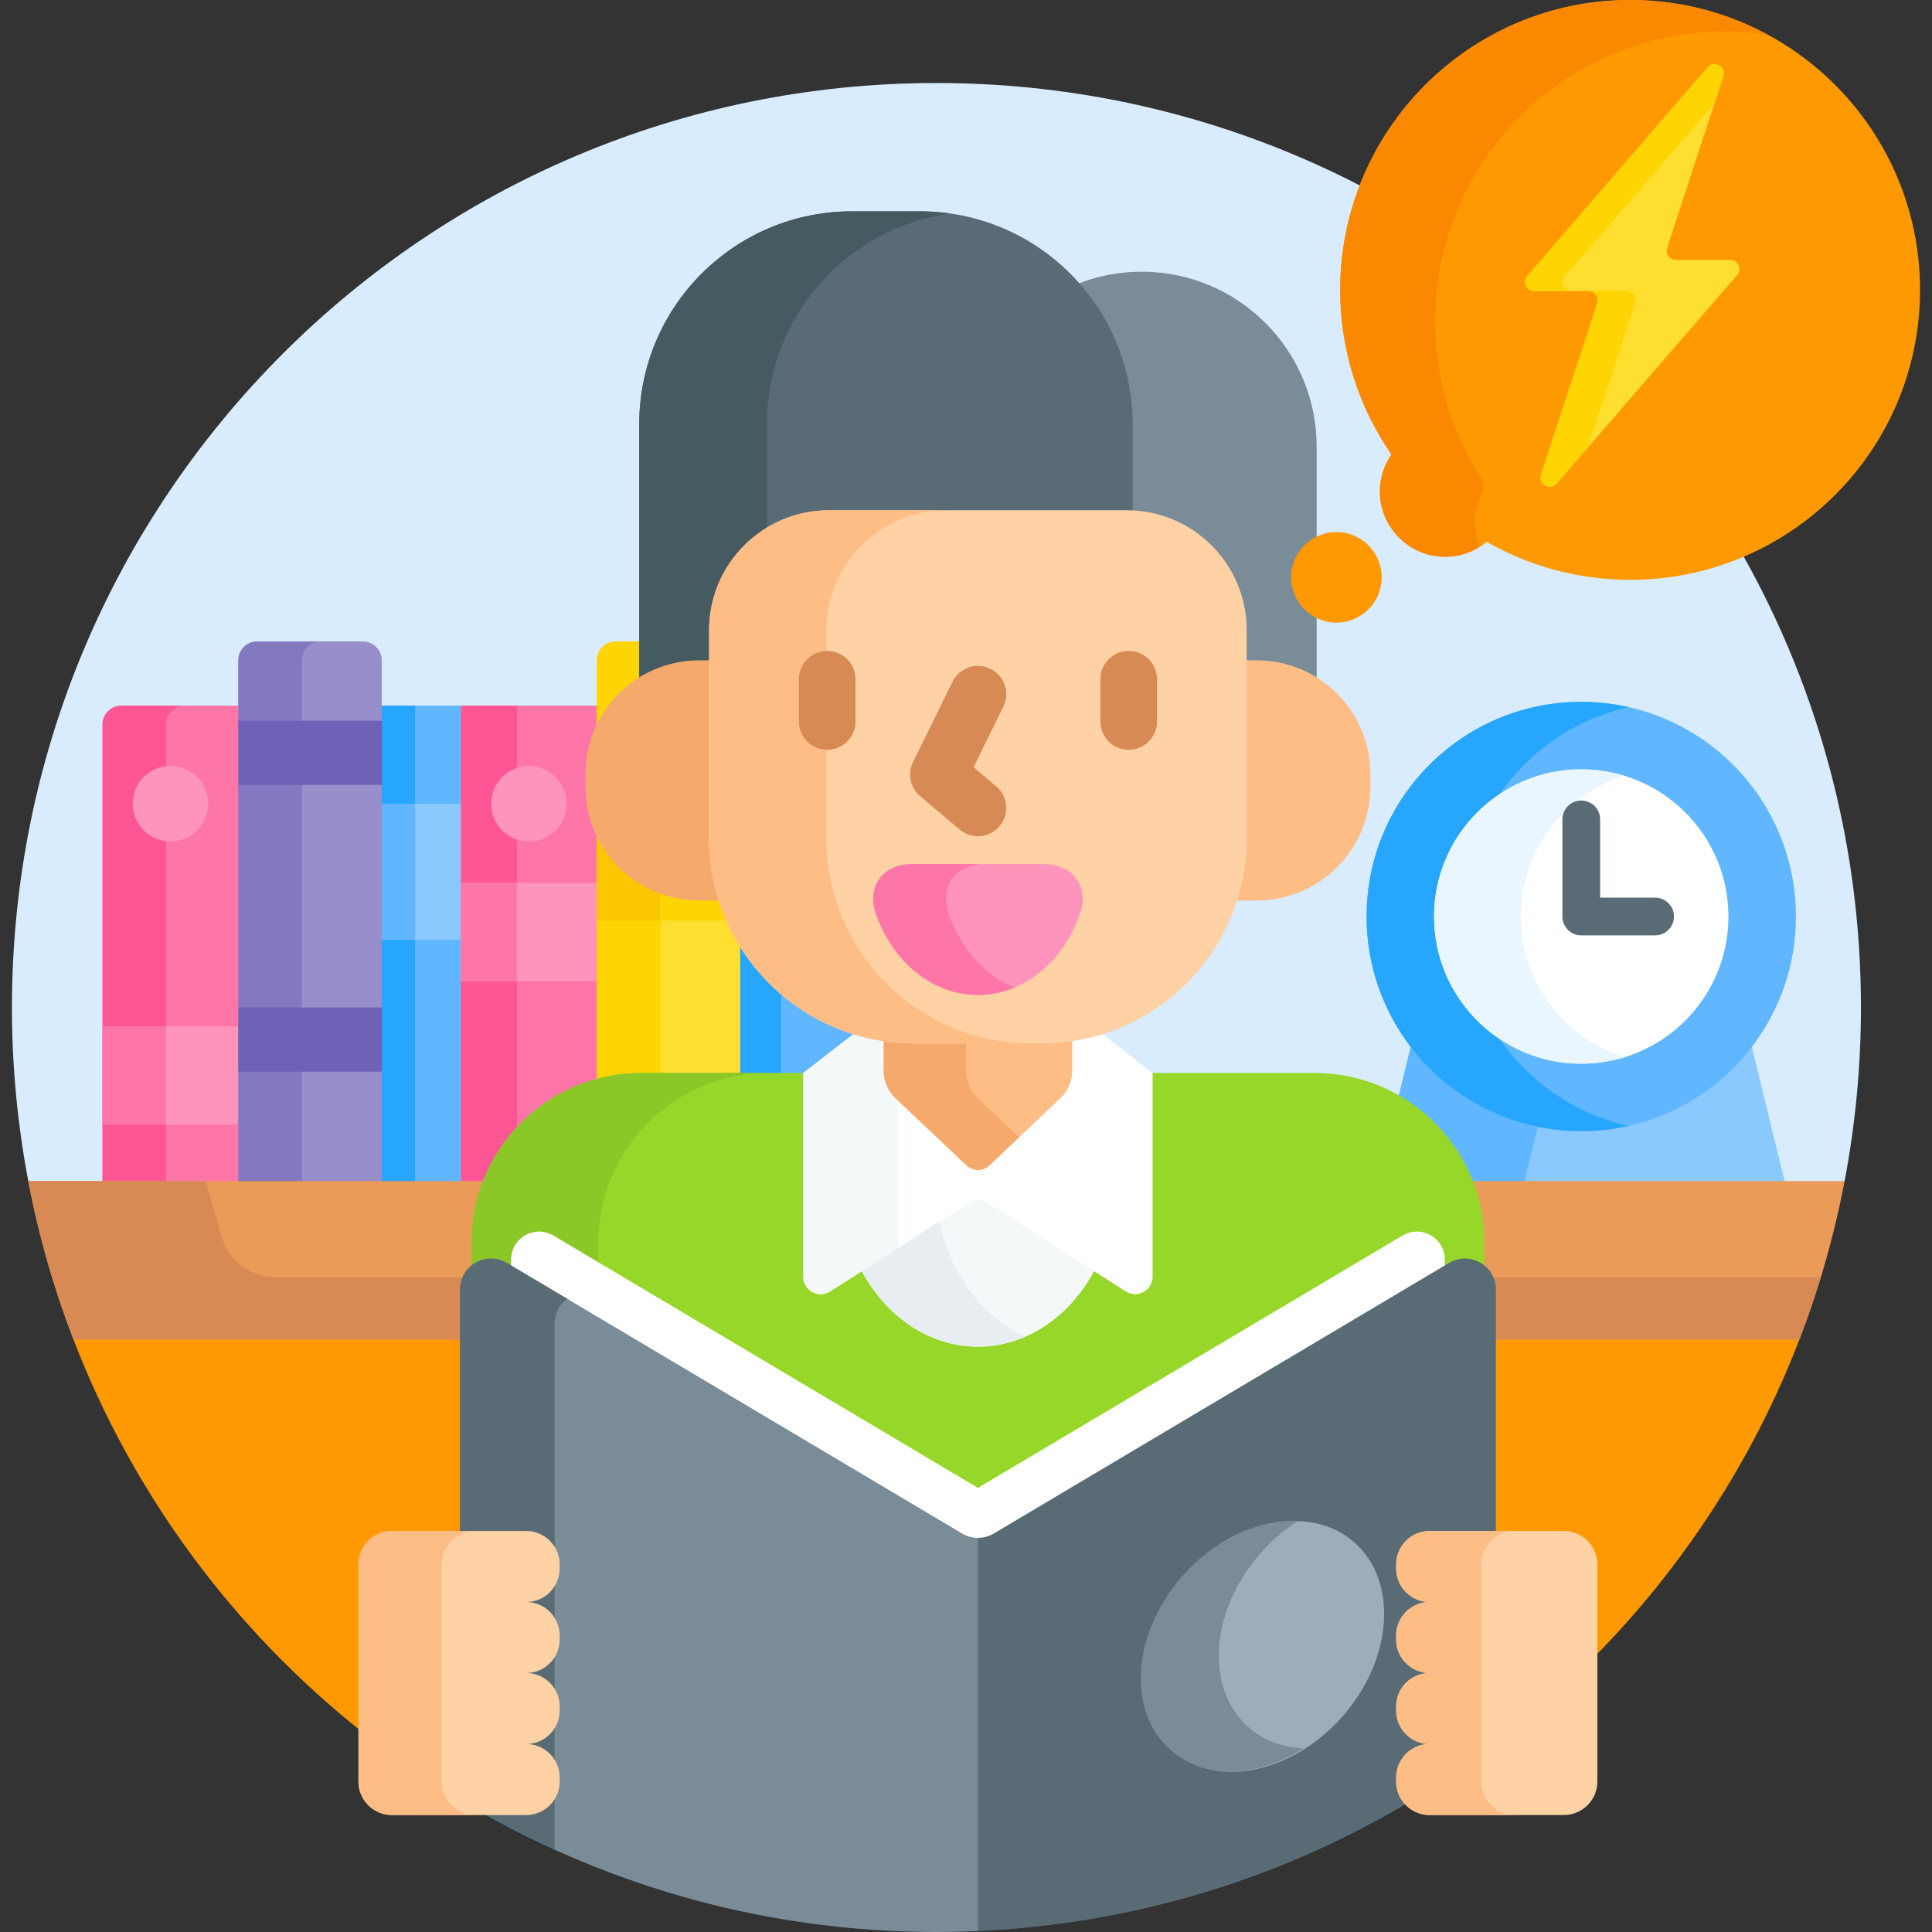 <svg id="Capa_1" enable-background="new 0 0 512 512" height="512" viewBox="0 0 512 512" width="512" xmlns="http://www.w3.org/2000/svg"><rect x="0" y="0" width="512" height="512" fill="#333333" stroke="none"/><g><g fill="#fe9901"><path d="m471.362 354h-75.926v52.731h19.01c4.339 0 7.869 3.529 7.869 7.868v24.697c23.566-23.825 42.285-52.456 54.544-84.296z"/><path d="m96 414.6c0-4.339 3.53-7.868 7.869-7.868h19.029v-52.732h-97.485l-5.938 1c15.86 41.193 42.529 77.015 76.525 104.002z"/></g><path d="m248.167 22c-135.31 0-245 109.69-245 245 0 15.726 1.5 31.099 4.331 46l6.038 1h115.175c6.243-16.714 22.368-28.65 41.232-28.65h178.448c18.865 0 34.99 11.936 41.232 28.65h93.217l5.996-1c2.831-14.901 4.331-30.274 4.331-46 0-135.31-109.691-245-245-245z" fill="#d8ecfe"/><g><path d="m389.623 314h83.552l-9.241-37.853c-10.193 13.719-26.515 22.626-44.881 22.626s-34.688-8.907-44.881-22.626l-3.703 15.167c8.738 5.092 15.573 13.099 19.154 22.686z" fill="#8ac9fe"/><path d="m374.173 276.147-3.703 15.167c8.737 5.092 15.572 13.098 19.153 22.685h14.134l4.003-16.397c-13.672-2.819-25.542-10.627-33.587-21.455z" fill="#60b7ff"/><g><g><g><circle cx="419.053" cy="242.887" fill="#60b7ff" r="56.887"/></g><path d="m397.367 275.289c-10.436-7.007-17.318-18.915-17.318-32.402s6.883-25.395 17.318-32.402c7.99-11.498 20.109-19.911 34.216-23.083-4.033-.907-8.223-1.402-12.53-1.402-31.418 0-56.887 25.469-56.887 56.887s25.469 56.887 56.887 56.887c4.307 0 8.497-.495 12.53-1.402-14.107-3.173-26.226-11.586-34.216-23.083z" fill="#26a6fe"/><g><circle cx="419.053" cy="242.887" fill="#fff" r="39.004"/></g><path d="m402.991 242.887c0-17.516 11.607-32.37 27.533-37.28-3.629-1.119-7.48-1.724-11.471-1.724-21.507 0-39.004 17.498-39.004 39.004s17.497 39.004 39.004 39.004c3.991 0 7.843-.605 11.471-1.724-15.925-4.91-27.533-19.764-27.533-37.28z" fill="#eaf6ff"/></g><g><path d="m438.626 247.887h-19.572c-2.761 0-5-2.238-5-5v-25.741c0-2.762 2.239-5 5-5s5 2.238 5 5v20.741h14.572c2.761 0 5 2.238 5 5s-2.239 5-5 5z" fill="#596c76"/></g></g></g><g><g><path d="m64.166 187h-32c-2.761 0-5 2.239-5 5v122h37z" fill="#fe76a8"/><path d="m49 187h-16.833c-2.761 0-5 2.239-5 5v122h16.833v-122c0-2.761 2.239-5 5-5z" fill="#fe5694"/><g><g><circle cx="45.167" cy="213" fill="#fe93bb" r="10"/></g></g><path d="m27.167 272h37v26h-37z" fill="#fe93bb"/><path d="m27.167 272h16.833v26h-16.833z" fill="#fe76a8"/><path d="m100.166 187h23v127h-23z" fill="#60b7ff"/><path d="m100.166 187h9.833v127h-9.833z" fill="#26a6fe"/><path d="m100.166 213h23v36h-23z" fill="#8ac9fe"/><path d="m100.166 213h9.833v36h-9.833z" fill="#60b7ff"/><path d="m101.167 175c0-2.761-2.239-5-5-5h-28c-2.761 0-5 2.239-5 5v139h38z" fill="#978ecb"/><path d="m85 170h-16.833c-2.761 0-5 2.239-5 5v139h16.833v-139c0-2.761 2.239-5 5-5z" fill="#8379c1"/><g><path d="m63.167 191h38v17h-38z" fill="#6e61b6"/></g><g><path d="m63.167 267h38v17h-38z" fill="#6e61b6"/></g></g><g><path d="m128.951 313.363c5.057-12.957 16.076-22.856 29.477-26.481l.739-.199v-99.683h-37v127h6.536z" fill="#fe76a8"/><path d="m128.951 313.363c1.902-4.875 4.649-9.315 8.049-13.153v-113.21h-14.833v127h6.536z" fill="#fe5694"/><g><g><circle cx="140.167" cy="213" fill="#fe93bb" r="10"/></g></g><path d="m122.167 234h37v26h-37z" fill="#fe93bb"/><path d="m122.167 234h14.833v26h-14.833z" fill="#fe76a8"/><path d="m226.41 273.128c-12.161-3.777-22.601-11.84-29.396-22.702l-1.848-2.954v37.878h18.059l15.017-11.652z" fill="#60b7ff"/><path d="m197.014 250.426-1.848-2.954v37.878h11.834v-23.163c-3.843-3.394-7.22-7.341-9.986-11.761z" fill="#26a6fe"/><g fill="#fedf30"><path d="m169.932 180.375.472-.294v-10.081h-7.238c-2.761 0-5 2.239-5 5v19.472c2.249-5.748 6.308-10.703 11.766-14.097z"/><path d="m191.416 238.34-.221-.697h-5.917c-12.319 0-22.867-7.695-27.111-18.527v67.848c3.751-1.043 7.697-1.613 11.776-1.613h26.224v-36.286c-1.937-3.339-3.543-6.922-4.751-10.725z"/></g><g fill="#fed402"><path d="m169.932 180.375.472-.294v-10.081h-7.238c-2.761 0-5 2.239-5 5v19.472c2.249-5.748 6.308-10.703 11.766-14.097z"/><path d="m158.167 219.115v67.848c3.751-1.043 7.697-1.613 11.776-1.613h5.057v-49.586c-7.693-2.914-13.835-8.997-16.833-16.649z"/></g><path d="m191.416 238.34-.221-.697h-5.917c-12.319 0-22.867-7.695-27.111-18.527v24.884h35.408c-.815-1.829-1.541-3.715-2.159-5.66z" fill="#fed402"/><path d="m158.167 219.115v24.885h16.833v-8.237c-7.693-2.913-13.835-8.996-16.833-16.648z" fill="#fac600"/></g></g><g fill="#ea9b58"><path d="m122.897 341.754c0-2.216.949-4.203 2.673-5.594l.372-.301v-6.51c0-5.777 1.13-11.291 3.163-16.35h-121.608c2.754 14.494 6.792 28.532 11.977 42h103.423z"/><path d="m389.228 313c2.033 5.058 3.163 10.573 3.163 16.35v6.51l.372.301c1.724 1.392 2.673 3.379 2.673 5.595v13.244h81.423c5.185-13.468 9.223-27.506 11.977-42z"/></g><g fill="#d88a55"><path d="m394.664 338.5c.502.987.772 2.087.772 3.255v13.245h81.423c2.083-5.409 3.971-10.914 5.674-16.5z"/><path d="m122.897 341.754c0-1.167.27-2.267.771-3.254h-50.542c-6.7 0-12.588-4.443-14.425-10.886l-4.167-14.614h-47.037c2.754 14.494 6.792 28.532 11.977 42h103.423z"/></g><g><path d="m299.166 112.404v23.835c16.708.299 30.213 13.974 30.218 30.752l.001 9.008h3.671c5.853 0 11.304 1.742 15.873 4.727v-62.346c0-25.615-20.766-46.381-46.381-46.381-6.213 0-12.137 1.231-17.552 3.447 8.803 9.814 14.17 22.769 14.17 36.958z" fill="#7a8c98"/><path d="m185.278 176h3.643v-9c0-16.969 13.805-30.774 30.774-30.774h78.915c.522 0 1.041.014 1.557.04v-23.861c0-31.151-25.253-56.405-56.405-56.405h-17.953c-31.151 0-56.405 25.253-56.405 56.405v68.323c4.57-2.986 10.021-4.728 15.874-4.728z" fill="#596c76"/><path d="m185.278 176h3.643v-9c0-10.918 5.72-20.52 14.317-25.984v-28.611c0-28.455 21.075-51.976 48.465-55.837-2.595-.366-5.244-.567-7.94-.567h-17.953c-31.151 0-56.405 25.253-56.405 56.405v68.323c4.569-2.987 10.02-4.729 15.873-4.729z" fill="#465a61"/></g><g><path d="m130.133 334.521c1.292 0 2.529.345 3.675 1.025l2.645 1.571v-3.322c0-3.965 3.333-6.42 6.422-6.42 1.147 0 2.244.307 3.262.911l113.03 67.179 113.03-67.179c1.018-.604 2.115-.911 3.262-.911 3.088 0 6.422 2.455 6.422 6.42v3.322l2.645-1.571c1.146-.681 2.382-1.025 3.674-1.025 1.858 0 3.789.794 5.19 2.209v-7.381c0-24.853-20.147-45-45-45h-178.447c-24.853 0-45 20.147-45 45v7.381c1.401-1.414 3.332-2.209 5.19-2.209z" fill="#97d729"/><path d="m130.133 334.521c1.292 0 2.529.345 3.675 1.025l2.645 1.571v-3.322c0-3.965 3.333-6.42 6.422-6.42 1.147 0 2.244.307 3.262.911l12.416 7.379v-6.317c0-24.853 20.147-45 45-45h-33.609c-24.853 0-45 20.147-45 45v7.381c1.4-1.413 3.331-2.208 5.189-2.208z" fill="#8bc727"/><g><path d="m262.202 317.916c-.908-.582-1.958-.889-3.036-.889s-2.127.307-3.036.889l-28.215 18.07c6.403 12.524 18.003 20.893 31.25 20.893 13.248 0 24.847-8.369 31.25-20.893z" fill="#f5f8f9"/></g><g><path d="m248.763 322.634-20.847 13.352c6.403 12.524 18.003 20.893 31.25 20.893 4.449 0 8.712-.947 12.655-2.675-11.604-5.086-20.429-16.966-23.058-31.57z" fill="#e8edf2"/></g><g><path d="m276.06 275.52h-33.812c-5.261 0-10.342-.778-15.147-2.204l-14.22 11.034v53.99c0 3.658 4.044 5.871 7.125 3.898l36.663-23.481c1.521-.974 3.471-.974 4.992 0l36.663 23.481c3.081 1.973 7.125-.239 7.125-3.898v-53.99l-14.202-11.021c-4.867 1.439-9.968 2.191-15.187 2.191z" fill="#fff"/></g><g><path d="m238 284.35 11.379-8.83h-7.131c-5.261 0-10.342-.778-15.147-2.204l-14.22 11.034v53.99c0 3.658 4.044 5.871 7.125 3.898l17.994-11.523z" fill="#f5f8f9"/></g><g><path d="m276.06 275.52h-33.812c-2.738 0-5.427-.209-8.055-.608v8.852c0 2.747 1.13 5.374 3.125 7.262l18.818 17.814c1.699 1.609 4.36 1.609 6.059 0l18.818-17.814c1.995-1.889 3.125-4.515 3.125-7.262v-8.852c-2.649.4-5.347.608-8.078.608z" fill="#ffbd86"/></g><g><path d="m259.125 291.025c-1.995-1.889-3.125-4.515-3.125-7.262v-8.244h-13.751c-2.738 0-5.427-.209-8.055-.608v8.852c0 2.747 1.13 5.374 3.125 7.262l18.818 17.814c1.699 1.609 4.36 1.609 6.059 0l7.873-7.453z" fill="#f6a96c"/></g></g><g><path d="m188.921 222.191v-47.191h-3.643c-16.63 0-30.112 13.481-30.112 30.112v3.419c0 16.63 13.481 30.112 30.112 30.112h6.252c-1.687-5.186-2.609-10.712-2.609-16.452z" fill="#f6a96c"/><path d="m333.056 175h-3.671l.003 47.188c0 5.674-.893 11.207-2.589 16.455h6.256c16.63 0 30.112-13.481 30.112-30.112v-3.419c0-16.631-13.481-30.112-30.111-30.112z" fill="#ffbd86"/></g><g><path d="m330.384 166.992c-.004-17.545-14.229-31.766-31.774-31.766h-78.914c-17.549 0-31.774 14.226-31.774 31.774v55.192c0 30.005 24.323 54.328 54.328 54.328h33.811c30.006 0 54.33-24.326 54.328-54.332z" fill="#fed2a4"/></g><path d="m219 222.192v-55.192c0-17.549 14.226-31.774 31.774-31.774h-31.079c-17.549 0-31.774 14.226-31.774 31.774v55.192c0 30.004 24.323 54.328 54.328 54.328h31.079c-30.005 0-54.328-24.324-54.328-54.328z" fill="#ffbd86"/><g><path d="m241.62 229c-7.643 0-11.99 5.958-9.486 13.179 4.372 12.61 14.829 21.487 27.033 21.487 12.205 0 22.662-8.878 27.033-21.487 2.504-7.221-1.844-13.179-9.486-13.179z" fill="#fe93bb"/></g><path d="m251.421 242.179c-2.504-7.221 1.844-13.179 9.486-13.179h-19.287c-7.643 0-11.99 5.958-9.486 13.179 4.372 12.609 14.829 21.487 27.033 21.487 3.387 0 6.637-.69 9.662-1.95-7.89-3.268-14.245-10.415-17.408-19.537z" fill="#fe76a8"/><g><g><g><path d="m219.217 198.705c-4.142 0-7.5-3.357-7.5-7.5v-11.205c0-4.143 3.358-7.5 7.5-7.5s7.5 3.357 7.5 7.5v11.205c0 4.143-3.358 7.5-7.5 7.5z" fill="#d88a55"/></g><g><path d="m299.117 198.705c-4.142 0-7.5-3.357-7.5-7.5v-11.205c0-4.143 3.358-7.5 7.5-7.5s7.5 3.357 7.5 7.5v11.205c0 4.143-3.358 7.5-7.5 7.5z" fill="#d88a55"/></g></g><g><path d="m259.163 221.608c-1.706 0-3.42-.578-4.827-1.764l-10.479-8.824c-2.637-2.22-3.42-5.952-1.899-9.045l10.479-21.314c1.828-3.718 6.324-5.248 10.04-3.422 3.717 1.827 5.249 6.322 3.421 10.039l-7.89 16.049 5.99 5.045c3.168 2.668 3.574 7.399.906 10.567-1.484 1.762-3.605 2.669-5.741 2.669z" fill="#d88a55"/></g></g><g><g><g><path d="m254.456 407.254c1.425.847 3.054 1.294 4.711 1.294s3.286-.447 4.711-1.294l119.003-70.729v-2.728c0-5.745-6.256-9.304-11.194-6.369l-112.52 66.875-112.52-66.875c-4.939-2.935-11.194.624-11.194 6.369v2.729z" fill="#fff"/></g></g><path d="m384.015 334.688-120.648 71.707c-1.294.769-2.747 1.154-4.2 1.154l-1 4.111v97.753l1 2.329c41.572-1.84 80.445-14.037 114.113-34.08-1.408-1.422-2.28-3.376-2.28-5.531v-1.08c0-4.339 3.53-7.869 7.869-7.869v-2c-4.339 0-7.869-3.529-7.869-7.868v-1.08c0-4.339 3.53-7.869 7.869-7.869v-2c-4.339 0-7.869-3.529-7.869-7.868v-1.08c0-4.339 3.53-7.868 7.869-7.868v-2c-4.339 0-7.869-3.53-7.869-7.869v-1.08c0-4.339 3.53-7.868 7.869-7.868h17.567v-64.977c0-6.375-6.941-10.324-12.421-7.067z" fill="#596c76"/><g><ellipse cx="334.378" cy="436.217" fill="#9facba" rx="36.643" ry="28.052" transform="matrix(.659 -.753 .753 .659 -214.099 400.624)"/></g><path d="m323 438.791c0-13.826 8.753-27.953 21.019-35.74-3.043-.143-6.281.205-9.641 1.105-17.707 4.745-32.061 22.945-32.061 40.652s14.354 28.215 32.061 23.47c3.88-1.04 7.6-2.726 11.042-4.911-12.995-.611-22.42-10.229-22.42-24.576z" fill="#7a8c98"/><path d="m134.318 334.688c-5.48-3.257-12.421.692-12.421 7.067v64.977h17.549c4.338 0 7.868 3.529 7.868 7.868v1.08c0 4.339-3.53 7.869-7.868 7.869v2c4.338 0 7.868 3.529 7.868 7.868v1.08c0 4.339-3.53 7.868-7.868 7.868v2c4.338 0 7.868 3.53 7.868 7.869v1.08c0 4.339-3.53 7.868-7.868 7.868v2c4.338 0 7.868 3.53 7.868 7.869v1.08c0 4.339-3.53 7.868-7.868 7.868h-12.393c35.723 20.357 77.055 32 121.112 32 3.688 0 7.352-.096 11-.258v-104.193c-1.453 0-2.906-.385-4.2-1.154z" fill="#7a8c98"/><g fill="#596c76"><path d="m139.447 444.365c3.58 0 6.603 2.406 7.553 5.685v-13.368c-.95 3.278-3.973 5.684-7.553 5.684z"/><path d="m147 431.233v-13.368c-.95 3.278-3.973 5.685-7.553 5.685v2c3.58-.001 6.603 2.405 7.553 5.683z"/><path d="m139.447 480h-12.382c6.469 3.686 13.115 7.097 19.935 10.194v-15.878c-.95 3.278-3.973 5.684-7.553 5.684z"/><path d="m139.447 463.183c3.58 0 6.603 2.406 7.553 5.685v-13.368c-.95 3.278-3.973 5.684-7.553 5.684z"/><path d="m121.897 341.754v64.977h17.549c3.58 0 6.603 2.406 7.553 5.684v-61.661c0-2.791 1.331-5.116 3.286-6.576l-15.968-9.49c-5.479-3.257-12.42.692-12.42 7.066z"/></g></g><g><g><g><g><g><path d="m103.868 405.731h35.578c4.898 0 8.869 3.971 8.869 8.869v1.08c0 4.898-3.971 8.868-8.869 8.868 4.898 0 8.869 3.971 8.869 8.869v1.08c0 4.898-3.971 8.869-8.869 8.869 4.898 0 8.869 3.971 8.869 8.869v1.08c0 4.898-3.971 8.869-8.869 8.869 4.898 0 8.869 3.971 8.869 8.869v1.08c0 4.898-3.971 8.869-8.869 8.869h-35.578c-4.898 0-8.869-3.971-8.869-8.869v-57.533c.001-4.898 3.972-8.869 8.869-8.869z" fill="#fed2a4"/></g></g></g><g><path d="m117.061 472.131v-57.531c0-4.898 3.971-8.869 8.869-8.869h-22.061c-4.898 0-8.869 3.971-8.869 8.869v57.532c0 4.898 3.971 8.869 8.869 8.869h22.061c-4.898-.001-8.869-3.972-8.869-8.87z" fill="#ffbd86"/></g></g><g><g><g><g><g><path d="m414.447 405.731h-35.578c-4.898 0-8.869 3.971-8.869 8.869v1.08c0 4.898 3.971 8.868 8.869 8.868-4.898 0-8.869 3.971-8.869 8.869v1.08c0 4.898 3.971 8.869 8.869 8.869-4.898 0-8.869 3.971-8.869 8.869v1.08c0 4.898 3.971 8.869 8.869 8.869-4.898 0-8.869 3.971-8.869 8.869v1.08c0 4.898 3.971 8.869 8.869 8.869h35.578c4.898 0 8.869-3.971 8.869-8.869v-57.533c-.001-4.898-3.972-8.869-8.869-8.869z" fill="#fed2a4"/></g></g></g></g><g><path d="m392.556 472.131v-57.531c0-4.898 3.971-8.869 8.869-8.869h-22.556c-4.898 0-8.869 3.971-8.869 8.869v1.08c0 4.898 3.97 8.869 8.869 8.869-4.898 0-8.869 3.971-8.869 8.869v1.08c0 4.898 3.97 8.869 8.869 8.869-4.898 0-8.869 3.971-8.869 8.869v1.08c0 4.898 3.97 8.869 8.869 8.869-4.898 0-8.869 3.971-8.869 8.869v1.08c0 4.898 3.97 8.869 8.869 8.869h22.556c-4.898-.003-8.869-3.974-8.869-8.872z" fill="#ffbd86"/></g></g></g><g><g><circle cx="354.167" cy="153" fill="#fe9901" r="12"/></g><g><path d="m432 0c-42.434 0-76.833 34.399-76.833 76.833 0 16.198 5.024 31.215 13.582 43.605-1.93 2.791-3.066 6.172-3.066 9.822 0 9.555 7.746 17.3 17.3 17.3 4.185 0 8.023-1.487 11.015-3.96 11.21 6.394 24.173 10.066 38.002 10.066 42.434 0 76.833-34.399 76.833-76.833s-34.399-76.833-76.833-76.833z" fill="#fe9901"/></g><g><path d="m390.849 138.594c0-2.661.604-5.179 1.679-7.43.748-1.566.681-3.397-.25-4.862-7.558-11.894-11.945-25.999-11.945-41.135 0-42.434 34.399-76.833 76.833-76.833 3.817 0 7.566.288 11.234.826-12.174-6.562-26.316-9.941-41.317-9.006-39.235 2.446-70.542 34.732-71.872 74.02-.582 17.212 4.513 33.199 13.537 46.265-2.199 3.181-3.369 7.129-2.999 11.368.707 8.098 7.157 14.723 15.233 15.641 4.095.465 7.927-.522 11.092-2.484-.781-1.974-1.225-4.118-1.225-6.37z" fill="#fb8801"/></g></g><g><path d="m458.523 68.892h-14.395c-1.65 0-2.818-1.611-2.306-3.179l14.863-45.519c.822-2.518-2.409-4.343-4.142-2.34l-47.78 55.268c-1.359 1.572-.242 4.013 1.835 4.013h14.396c1.651 0 2.82 1.613 2.305 3.182l-14.915 45.506c-.825 2.518 2.406 4.347 4.14 2.344l47.834-55.26c1.359-1.572.243-4.015-1.835-4.015z" fill="#fedf30"/></g><g fill="#fed402"><path d="m414.809 73.122 39.519-45.712 2.356-7.216c.822-2.518-2.409-4.343-4.142-2.34l-47.781 55.268c-1.359 1.572-.242 4.013 1.835 4.013h10.047c-2.077 0-3.193-2.441-1.834-4.013z"/><path d="m433.345 80.316c.514-1.569-.655-3.182-2.305-3.182h-10.047c1.651 0 2.82 1.613 2.305 3.182l-14.915 45.506c-.825 2.518 2.406 4.347 4.14 2.344l8.27-9.554z"/></g></g></svg>
